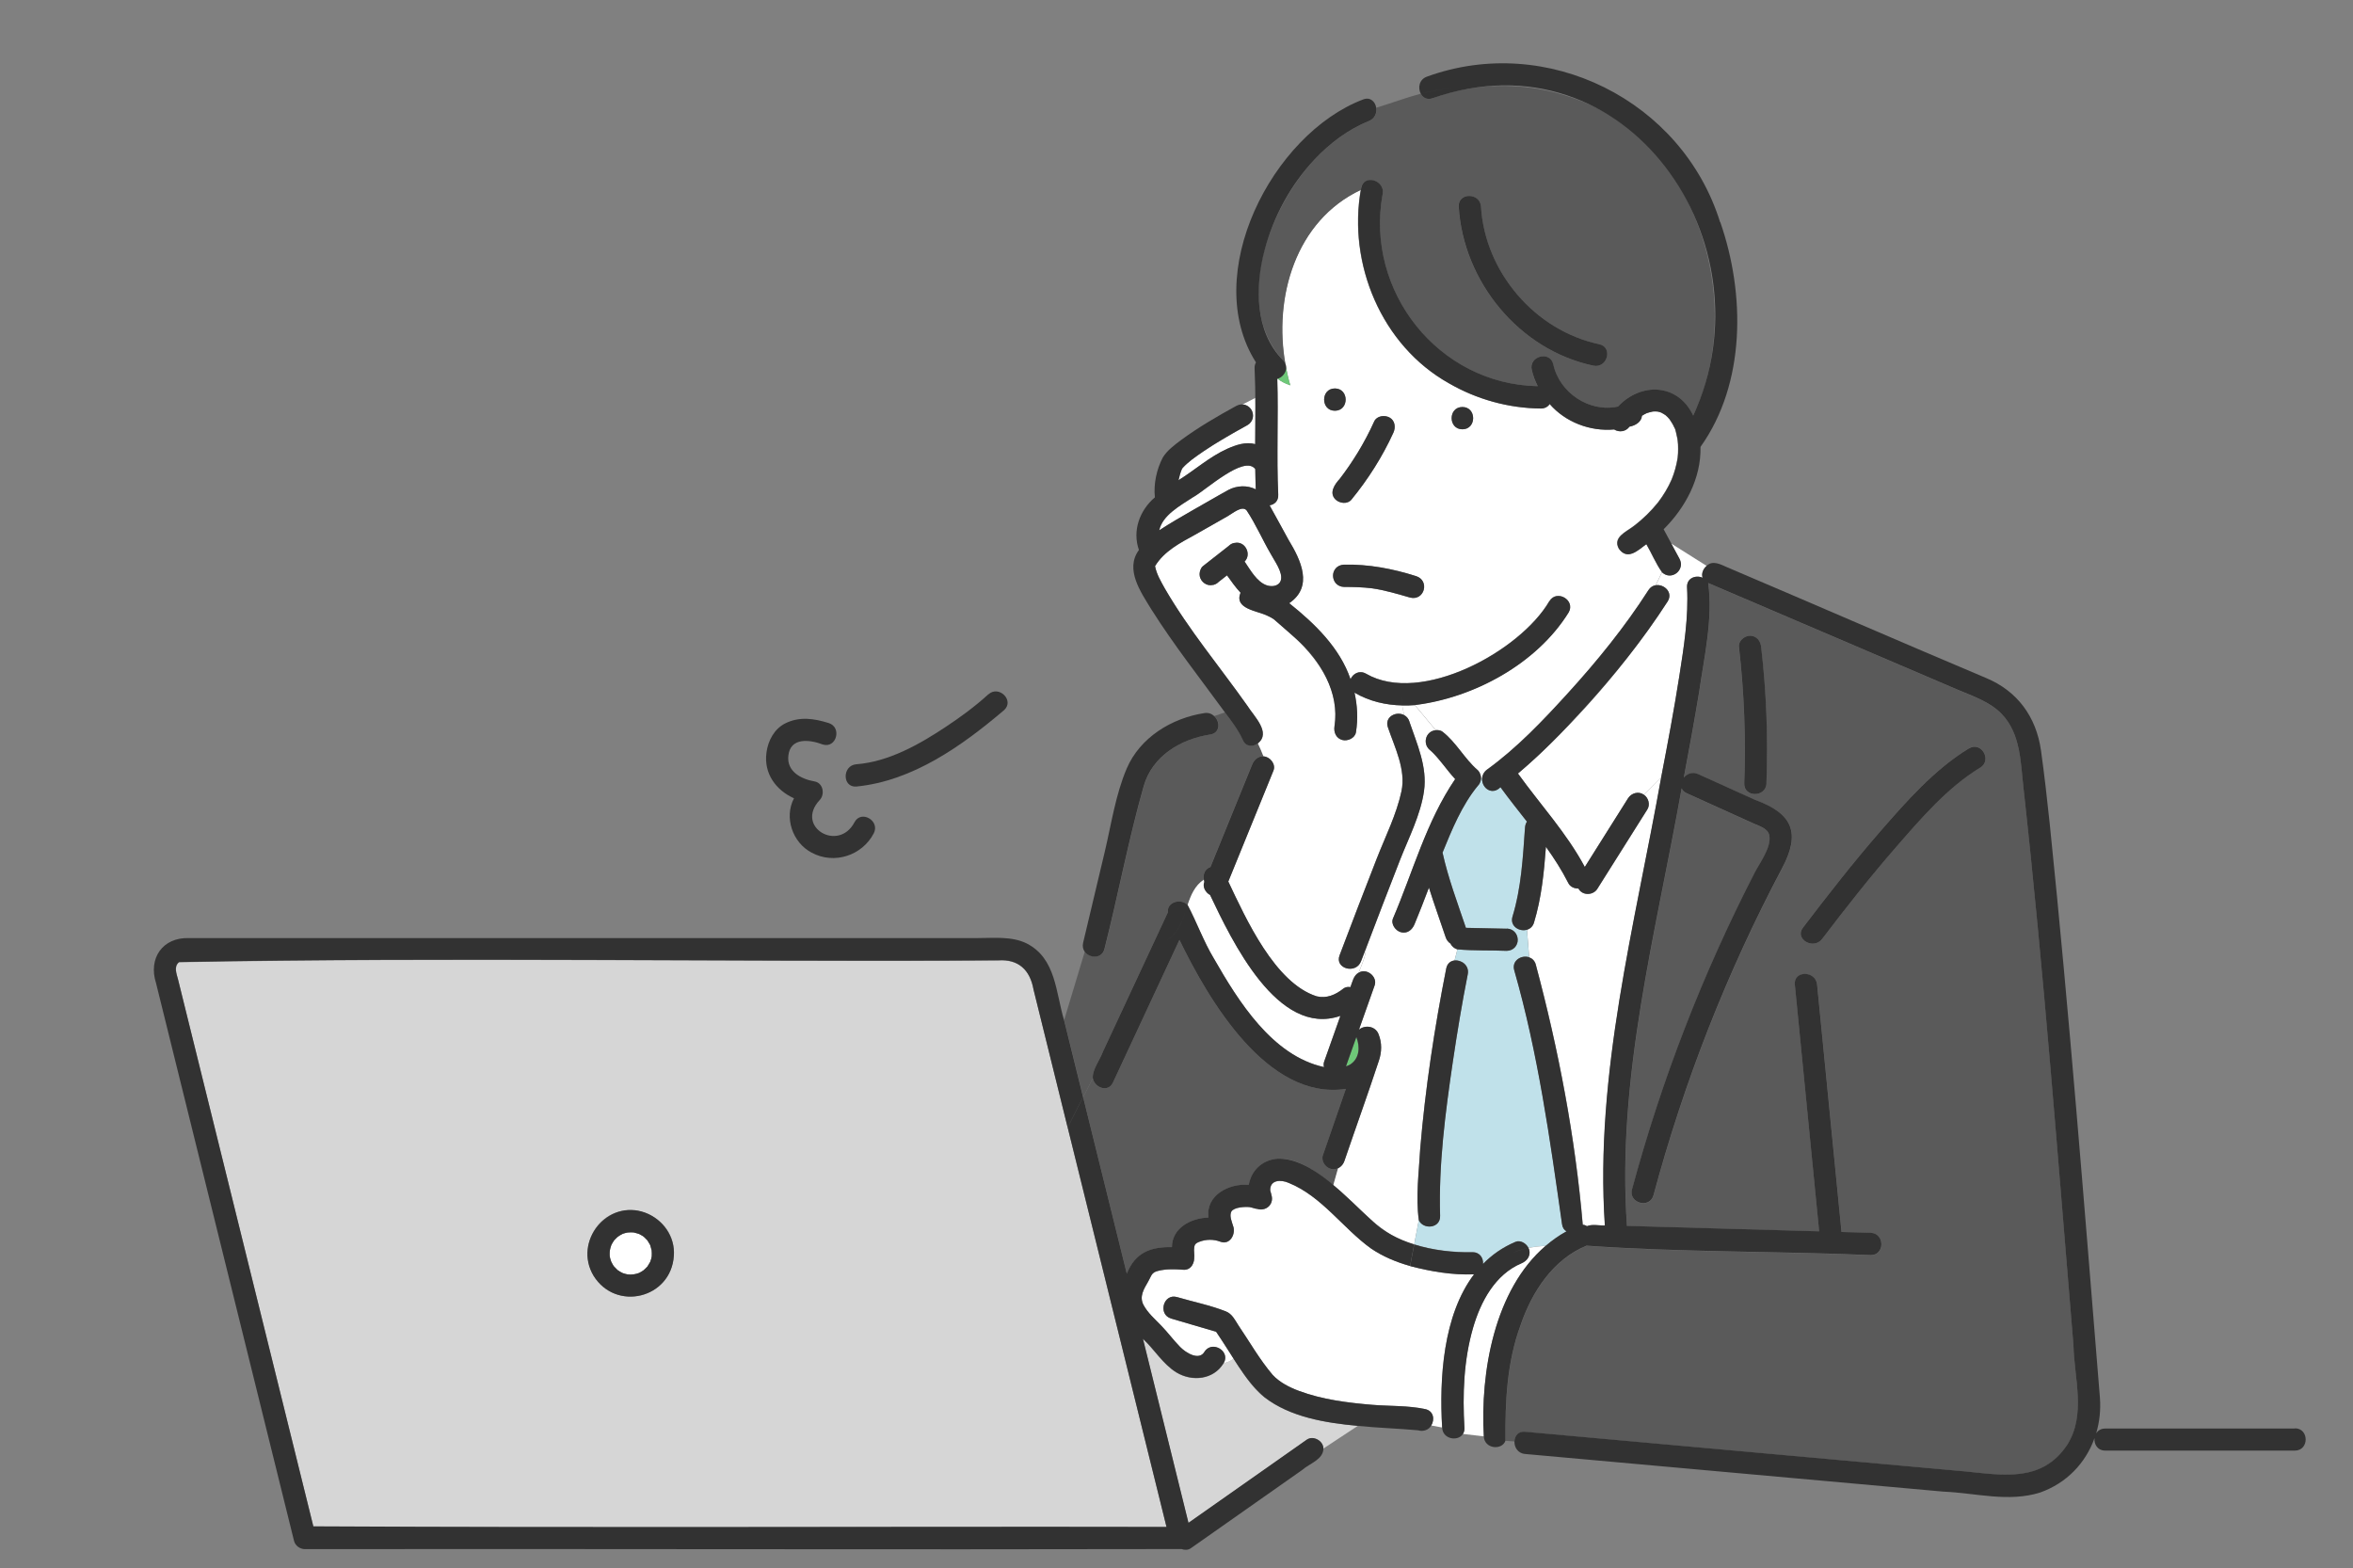 <?xml version="1.0" encoding="UTF-8"?>
<svg id="_レイヤー_1" data-name="レイヤー 1" xmlns="http://www.w3.org/2000/svg" viewBox="0 0 320 213.3">
  <rect x="0" y="0" width="320" height="213.3" fill="#808080" stroke="none"/>
  <defs>
    <style>
      .cls-1 {
        fill: #5a5a5a;
      }

      .cls-2 {
        fill: #fff;
      }

      .cls-3 {
        fill: #6ec878;
      }

      .cls-4 {
        fill: none;
      }

      .cls-5 {
        fill: #c0e1ea;
      }

      .cls-6 {
        fill: #d6d6d6;
      }

      .cls-7 {
        fill: #323232;
      }
    </style>
  </defs>
  <rect class="cls-4" x="-7.3" y="-45.45" width="349.09" height="310.31"/>
  <path class="cls-3" d="M186.62,80.01c.09.01.08.01,0,0h0Z"/>
  <path class="cls-2" d="M157.66,72.13c1.4-.97,2.93-1.79,4.41-2.63,1.66-.94,3.3-1.98,4.99-2.86,1.17-.61,2.59-.67,3.73-.08-.03-.92-.06-1.84-.07-2.76-1.52-1.99-6.78,2.92-8.44,3.81-1.8,1.18-4.19,2.47-4.62,4.52Z"/>
  <path class="cls-3" d="M88.63,170.07c.01.14.01.07,0,0h0Z"/>
  <path class="cls-3" d="M83.52,168.7c.12-.14.06-.07,0,0h0Z"/>
  <path class="cls-3" d="M83.51,172.24c.05.07.16.16-.01-.02,0,0,0,.01.01.02Z"/>
  <path class="cls-3" d="M183.57,144.8c1.34-.83,1.4-2.45.88-3.76-.47,1.33-.94,2.65-1.41,3.98.18-.06.37-.12.52-.22Z"/>
  <path class="cls-3" d="M200.72,104.54s-.03-.02-.05-.04c.01,0,.02.02.03.03,0,0,.01,0,.02,0Z"/>
  <path class="cls-2" d="M229.44,79.88c-.07-1.28,1.2-1.71,2.12-1.31-.2-.54.06-1.2.54-1.61l-4.84-3.05c.37.69.75,1.39,1.12,2.08.83,1.52-1.08,3.05-2.36,1.85-.27.59-.55,1.17-.85,1.76,1.13-.19,2.41.97,1.62,2.21-5.69,8.65-12.55,16.6-20.36,23.41,3.05,4.24,6.61,8.08,9.09,12.71,1.96-3.11,3.92-6.22,5.88-9.34.45-.72,1.43-1,2.15-.49l2.38-2.43c.88-4.56,1.74-9.13,2.46-13.72.62-3.96,1.27-8.04,1.05-12.06Z"/>
  <path class="cls-1" d="M163.72,119.63c-.16-.69.13-1.47.89-1.73,1.89-4.64,3.78-9.29,5.67-13.93.27-.67.84-1.16,1.56-1.11-.22-.59-.49-1.19-.77-1.78-.67.49-1.62.51-2.04-.46-.58-1.34-1.53-2.56-2.42-3.74l-1.47.5c.81.76.83,2.3-.53,2.5-4.03.63-7.86,2.91-9.05,7.02-2.08,7.28-3.46,14.77-5.33,22.11-.34,1.42-2.05,1.32-2.7.4l-2.81,9.32c.86,3.5,1.73,6.99,2.59,10.49l1.31-2.58c-.09-1.15.99-2.51,1.38-3.63,2.95-6.32,5.89-12.64,8.84-18.96,0,0,0,0,0,0-.19-1.35,1.74-1.94,2.67-.97.46-1.36.99-2.65,2.21-3.44Z"/>
  <path class="cls-2" d="M182.28,138.15c-8.53,2.96-14.77-10.26-17.72-16.44-.61-.32-1.07-1.11-.78-1.78-.03-.1-.04-.2-.06-.3-1.22.8-1.75,2.08-2.21,3.44,1.25,2.36,2.17,4.95,3.56,7.26,3.36,5.86,7.94,13.24,14.99,14.79-.06-.24-.07-.5.02-.74l2.21-6.23Z"/>
  <path class="cls-2" d="M208.87,131.17c3.09,11.56,5.38,23.54,6.39,35.4.22,0,.4.08.57.19.73-.31,1.65-.06,2.44-.1-1.38-20.57,4.1-40.88,7.67-61l-2.38,2.43c.63.43.88,1.35.47,2.01-2.26,3.58-4.51,7.16-6.77,10.75-.56.96-2.06,1.01-2.6,0-.55.02-1.12-.23-1.37-.73-.88-1.75-1.92-3.37-3.05-4.94-.26,3.48-.6,6.95-1.62,10.3-.16.54-.53.85-.95.98l.3,3.74c.4.14.75.45.91.98Z"/>
  <path class="cls-1" d="M180.97,158.96c-.75-.21-1.32-1.09-1.06-1.86.19-.56.38-1.11.58-1.67.85-2.45,1.69-4.89,2.54-7.34-10.66,1.6-18.66-12.08-22.63-20.27-3.01,6.47-6.03,12.93-9.04,19.4-.67,1.43-2.51.69-2.74-.58l-1.31,2.58c1.98,8,3.96,16,5.94,24.01,1.14-2.85,3.19-3.67,6.14-3.61,0-2.6,2.59-3.98,4.97-4.02-.42-3.02,2.8-4.71,5.48-4.44.29-1.82,1.7-3.36,3.83-3.56,2.87-.24,5.56,1.93,7.66,3.62l.66-2.34c-.3.14-.64.18-1,.09Z"/>
  <path class="cls-2" d="M197.26,128.34c-.3-.2-.53-.49-.65-.85-.75-2.25-1.57-4.49-2.28-6.76-.64,1.67-1.27,3.35-1.97,5-.32.76-.99,1.3-1.86,1.06-.72-.2-1.37-1.11-1.06-1.86,2.72-6.35,4.53-13.2,8.46-18.96-1.14-1.23-2.06-2.67-3.28-3.83-.11-.1-.48-.39,0-.01-1.24-.77-.83-2.69.64-2.81l-2.85-3.42c-.57.05-1.15.06-1.72.05.07.44.17.89.29,1.33.29.17.54.44.68.83,1.04,3.06,2.47,6.17,2,9.47-.47,3.25-2.07,6.34-3.26,9.37-1.57,4.01-3.11,8.03-4.64,12.06,0,1.01-.56,2.17-.98,3.28,1.05-.67,2.58.53,2.16,1.73-.71,2.01-1.43,4.03-2.14,6.04.69-.65,2.18-.61,2.67.58.49,1.18.45,2.46.05,3.63-1.5,4.56-3.14,9.09-4.69,13.64-.15.44-.47.79-.86.97l-.66,2.34c3.62,2.83,6.3,6.82,11.01,8.03l.63-3.3c-.44-3.19.02-6.53.19-9.75.69-8.21,1.94-16.42,3.54-24.5.14-.69.61-1.02,1.13-1.08l.39-1.49c-.42-.12-.76-.41-.95-.79Z"/>
  <path class="cls-5" d="M201.21,106.57c-.05.1-.13.2-.22.28-2.17,2.62-3.54,5.98-4.81,9.1.77,3.49,2.04,6.85,3.18,10.23,1.85.04,3.7.08,5.55.12.85.02,1.48.68,1.51,1.51.04.8-.72,1.53-1.51,1.51-2.23-.1-4.48,0-6.7-.2l-.39,1.49c.93-.1,2.03.67,1.79,1.88-.79,3.97-1.44,7.96-2.04,11.96-1.02,6.88-1.94,13.91-1.72,20.89.05,1.73-2.31,1.92-2.89.59l-.63,3.3c2.58.81,5.38,1.11,7.91,1.06,1.02-.02,1.5.8,1.45,1.59,1.21-1.24,2.67-2.26,4.41-3,.67-.28,1.48.22,1.77.83.77-.15,1.57-.24,2.35-.28.87-.74,1.81-1.42,2.84-1.98-.31-.16-.54-.47-.61-.95-1.65-11.61-3.26-23.24-6.5-34.54-.39-1.34,1-2.13,2.01-1.78l-.3-3.74c-1.02.32-2.37-.47-1.97-1.79,1.2-3.94,1.41-8.03,1.7-12.1.02-.3.11-.58.26-.81-1.21-1.55-2.44-3.09-3.6-4.68-1.14,1.14-2.55.18-2.49-1.21h-.16c-.01.25-.08.5-.2.72Z"/>
  <path class="cls-2" d="M210.22,169.44c-.78.04-1.58.13-2.35.28.42.88-.13,1.75-.97,2.08-3.58,1.51-5.54,5.21-6.57,8.75-1.28,4.4-1.45,9.06-1.18,13.61.02.35-.06.63-.21.85l2.87.34c-.5-8.68,1.42-19.96,8.41-25.93Z"/>
  <path class="cls-2" d="M170.21,55.73c.4.69.18,1.68-.54,2.07-.5.27-1,.55-1.5.84-2.08,1.19-4.16,2.42-6.08,3.87-.43.34-.85.7-1.22,1.1-.01.02-.11.14-.11.14-.23.48-.36,1.03-.48,1.56,2.24-1.39,4.22-3.19,6.64-4.28,1.19-.52,2.5-.98,3.79-.63.01-2.1.03-4.2.02-6.29l-1.79.92c.51.01,1,.24,1.27.71Z"/>
  <path class="cls-6" d="M166.39,185.43c-1.38,2.25-4.3,2.53-6.44,1.22-1.85-1.16-2.94-3.09-4.52-4.55,2.06,8.34,4.13,16.68,6.19,25.03,5.36-3.77,10.73-7.54,16.09-11.31.88-.61,2.25.15,2.26,1.19l4.68-3.09c-4.43-.41-9.21-1.19-12.69-3.88-1.78-1.37-2.96-3.42-4.2-5.26-.4.31-.85.52-1.37.63,0,0,0,.01,0,.02Z"/>
  <path class="cls-2" d="M200.47,173.3c-2.93.12-5.87-.38-8.7-1.12l-.04.22.04-.22c-1.88-.53-3.71-1.29-5.31-2.38-3.84-2.76-6.68-7.1-11.19-8.92-1.03-.46-2.56-.44-2.52,1.02.02.21.32.91.07.37.66,1.44-.66,2.68-2.07,2.07.62.27-.54-.13-.79-.16-.6-.07-2.1,0-2.49.59-.31.61.06,1.37.23,1.97.02.05.03.08.03.07,0,0-.04-.11-.06-.15.48,1.06-.33,2.75-1.71,2.22-.92-.35-1.94-.33-2.86.02-.63.25-.68.46-.71,1.12,0,.21.11,1.46.01.77.13.89-.37,2-1.46,1.91-1.14-.09-2.4-.14-3.51.17-.84.23-.81.62-1.28,1.44-.59,1.02-1.24,2.03-.63,3.18.56,1.07,1.54,1.92,2.38,2.78.91.94,1.69,1.99,2.59,2.92.81.83,2.57,1.89,3.3.7.68-1.11,2.07-.79,2.62.04,0-.12,0-.26,0-.43,0,.18,0,.31,0,.43.26.4.33.93,0,1.47.53-.12.98-.32,1.37-.63-.81-1.21-1.61-2.44-2.4-3.66-2.03-.6-4.07-1.19-6.1-1.79-1.87-.55-1.07-3.47.8-2.92,2.18.64,4.51,1.11,6.62,1.94.85.34,1.21,1.11,1.68,1.85,1.55,2.27,2.92,4.7,4.7,6.8.95,1.01,2.26,1.68,3.55,2.16,3.19,1.19,6.63,1.62,10,1.9,2.36.2,4.86.08,7.17.58,1.17.25,1.31,1.44.82,2.23l1.5.28c-.38-6.64.11-15.26,4.34-20.84Z"/>
  <path class="cls-1" d="M207.41,194.75c19.95,1.79,39.89,3.59,59.84,5.38,5.22.52,10.45,1.5,13.86-3.56,2.64-4.11.98-9.09.88-13.64-2.1-25.28-4.01-50.59-6.8-75.81-.39-3.37-.35-7.26-2.92-9.96-1.61-1.7-3.95-2.45-6.07-3.36-11.29-4.83-22.59-9.66-33.88-14.49.66,4.88-.54,10.02-1.24,14.86-.64,3.88-1.34,7.75-2.08,11.61.42-.53,1.16-.85,1.94-.49,2.59,1.17,5.17,2.34,7.76,3.51,5.12,1.86,6.25,4.48,3.64,9.35-7.47,14.09-13.32,29.03-17.46,44.42-.51,1.88-3.43,1.08-2.92-.8,4.01-14.89,9.62-29.36,16.68-43.07.69-1.34,2.31-3.46,1.99-5.07-.18-.94-1.33-1.25-2.1-1.6-3.04-1.38-6.08-2.75-9.13-4.13-.36-.16-.58-.4-.69-.67-3.49,19.63-8.85,39.44-7.44,59.51,8.71.25,17.43.49,26.14.74-1.1-11.19-2.21-22.37-3.31-33.56-.19-1.94,2.84-1.92,3.03,0,1.11,11.21,2.21,22.43,3.32,33.65,1.32.04,2.64.07,3.96.11,1.95.05,1.95,3.08,0,3.03-12.85-.55-25.87-.37-38.64-1.28-4.58,1.87-7.46,6.34-8.99,10.87-1.84,5.01-2.08,10.4-2.03,15.65l1.2.09c.04-.72.52-1.36,1.44-1.28ZM240.23,106.53c-.07,1.94-3.1,1.95-3.03,0,.23-6.2,0-12.4-.72-18.56-.09-.82.77-1.51,1.51-1.51.88,0,1.42.7,1.51,1.51.71,6.16.95,12.36.72,18.56ZM247.8,127.7c-1.16,1.53-3.79.02-2.61-1.53,3.39-4.45,6.83-8.86,10.5-13.08,3.56-4.1,7.39-8.47,12.08-11.31,1.67-1.01,3.19,1.6,1.53,2.61-4.46,2.7-8.08,6.95-11.47,10.84-3.5,4.02-6.8,8.22-10.03,12.46Z"/>
  <path class="cls-2" d="M184.2,94.19c.39,1.74.49,3.55.2,5.38-.13.81-1.14,1.25-1.86,1.06-.85-.23-1.18-1.05-1.06-1.86.95-6.28-3.84-10.97-8.27-14.58-.27-.17-.54-.33-.83-.45-1.36-.69-4.58-.91-3.67-3.14-.69-.73-1.25-1.55-1.84-2.36-.38.3-.76.6-1.15.9-.19.19-.41.32-.67.39l-.4.05c-.81.03-1.53-.71-1.51-1.51,0-.34.16-.85.44-1.07,1.17-.92,2.35-1.84,3.52-2.76.19-.19.41-.32.67-.39.13-.02.27-.04.4-.05,1.29-.05,2.02,1.67,1.09,2.56.77,1.12,1.66,2.78,3.02,3.24.71.24,1.7.11,1.92-.72.28-1.07-.9-2.63-1.37-3.53-1.13-1.95-2.06-4.09-3.3-5.95-.62-.69-1.85.38-2.58.8-1.47.85-2.95,1.67-4.42,2.51-2.03,1.12-4.21,2.24-5.45,4.28-.03.14,0,0,0,0,.23,1.13.76,2.01,1.35,3.07,3.26,5.62,7.47,10.62,11.21,15.92.87,1.4,3.28,3.66,1.42,5.11.28.59.55,1.19.77,1.78.86.04,1.69,1.05,1.35,1.91-.27.67-.55,1.34-.82,2.02-1.78,4.36-3.55,8.73-5.33,13.09,2.41,5.08,6.35,13.81,12.02,15.61,1.34.32,2.55-.19,3.64-1.06.27-.21.62-.25.95-.19.27-.69.42-1.6,1.13-1.97.42-1.12.98-2.27.98-3.28-.22.57-.44,1.15-.66,1.72-.68,1.81-3.61,1.02-2.92-.8,1.66-4.39,3.34-8.77,5.05-13.14,1.17-2.99,2.7-6.02,3.37-9.18.62-2.95-.93-5.97-1.85-8.7-.49-1.45,1.19-2.24,2.24-1.64-.12-.44-.22-.89-.29-1.33-2.22-.04-4.45-.54-6.51-1.74Z"/>
  <path class="cls-2" d="M174.83,49.58c.04.12.06.24.06.36.16.83.35,1.66.59,2.46-.74-.25-1.3-.55-1.75-.91-.01,0-.02.01-.03.01.16,5.25-.11,10.51.13,15.77.04.86-.53,1.34-1.18,1.44.84,1.56,1.73,3.09,2.56,4.66,1.71,2.8,3.43,6.39.11,8.65,3.48,2.78,6.89,6.07,8.34,10.34.34-.74,1.2-1.27,2.11-.75,7.46,4.33,20.96-3.06,24.92-9.85.99-1.68,3.61-.15,2.61,1.53-4.33,6.97-12.88,11.6-20.89,12.58l2.85,3.42c.31-.02.67.03.89.2,1.87,1.43,2.99,3.67,4.75,5.19.22.17.35.43.42.66.08.15.08.34.08.5h.16c.03-.43.22-.86.65-1.17,4.07-2.94,7.63-6.69,11-10.39,3.99-4.39,7.76-9.02,10.96-14.02.26-.41.62-.62.99-.68.29-.59.58-1.17.85-1.76-.85-1.18-1.4-2.57-2.14-3.83-1.15.83-2.55,2.25-3.73.63-.86-1.56.98-2.29,1.97-3.05,0,0,.37-.29.18-.13,1.18-.92,2.26-1.97,3.19-3.14.73-.96,1.36-2,1.84-3.11.39-.94.65-1.91.81-2.91.09-.81.1-1.63,0-2.45.02.3,0,.04-.02-.12-.05-.28-.11-.55-.18-.82-.05-.19-.12-.68-.27-.81.02.01.15.33.03.07-.17-.4-.41-.76-.64-1.12-.17-.22-.38-.4-.58-.59-.18-.13-.38-.21-.56-.33-.18-.06-.34-.11-.53-.15-.23-.03-.4-.02-.62,0-.28.05-.55.13-.83.22-.21.12-.45.22-.65.36-.08.85-.91,1.34-1.7,1.48-.48.68-1.39.82-2.08.38-3.26.29-6.61-.98-8.77-3.46-.24.36-.63.61-1.2.61-4.38-.03-8.72-1.24-12.5-3.43-9.11-5.1-13.76-16.16-11.98-26.31-8.91,4.19-11.89,14.68-10.25,23.75ZM198.88,55.36c1.95,0,1.95,3.03,0,3.03s-1.95-3.03,0-3.03ZM192.59,78.36c1.89.61,1.14,3.38-.8,2.92-1.7-.49-3.41-1.01-5.17-1.26-1.27-.16-2.55-.19-3.82-.19-.85,0-1.48-.69-1.51-1.51-.04-.82.72-1.51,1.51-1.51,3.34-.08,6.62.55,9.8,1.56ZM184.48,61.83c.9-1.45,1.7-2.96,2.4-4.51.35-.77,1.41-.89,2.07-.54.77.41.87,1.35.54,2.07-1.49,3.28-3.43,6.32-5.71,9.11-.53.65-1.59.51-2.14,0-.96-.92-.13-2.08.57-2.85.81-1.06,1.56-2.15,2.26-3.28ZM181.54,52.83c1.95,0,1.95,3.03,0,3.03s-1.95-3.03,0-3.03Z"/>
  <path class="cls-3" d="M174.89,49.94c.02.7-.5,1.36-1.16,1.56.45.35,1.01.66,1.75.91-.24-.8-.43-1.63-.59-2.46Z"/>
  <path class="cls-1" d="M222.34,18.08c-7.53-6.27-18.31-8.12-27.49-4.73-.76.28-1.34-.07-1.63-.61-2.02.54-4.03,1.3-6.05,1.91.11.69-.17,1.47-.98,1.8-2.83,1.14-5.32,3.02-7.4,5.23-6.18,6.52-11.23,19.75-4.32,27.3.19.19.3.4.36.6-1.64-9.08,1.34-19.56,10.25-23.75.07-2.13,3.29-1.52,2.95.55-2.44,13.21,7.57,25.9,21.09,26.15-.35-.7-.62-1.43-.81-2.19-.46-1.89,2.46-2.7,2.92-.8.83,3.9,4.92,6.61,8.8,5.76,3.15-3.37,8.19-3.14,10.23,1.23,6-12.4,2.58-29.45-7.93-38.44ZM216.68,49.73c-10.08-2.14-17.69-11.44-18.31-21.63-.12-1.95,2.91-1.93,3.03,0,.54,8.91,7.36,16.86,16.08,18.71,1.91.4,1.09,3.32-.8,2.92Z"/>
  <path class="cls-6" d="M151.88,180.34c-2.23-9-4.45-17.99-6.68-26.99l-.75,1.48.75-1.48c-1.55-6.26-3.1-12.52-4.64-18.77-.5-2.63-2-4.13-4.78-3.95-37.1.24-74.42-.46-111.42.24-.76.59-.32,1.6-.14,2.36,6.13,24.79,12.26,49.58,18.4,74.38,38.67.21,77.35.01,116.03.08-2.25-9.11-4.51-18.23-6.76-27.34ZM91.64,170.79c-.38,5.8-7.9,7.63-10.93,2.69-1.3-2.18-.98-4.91.6-6.84,3.59-4.27,10.68-1.4,10.34,4.15Z"/>
  <path class="cls-3" d="M84.67,173.12s0,0,.01,0c-.21-.11-.09-.03-.01,0Z"/>
  <path class="cls-2" d="M88.62,170.03c-.06-.24-.12-.47-.2-.7-.12-.22-.24-.44-.39-.65-.15-.14-.29-.29-.44-.44-.04-.03-.04-.03-.05-.04-.19-.16-.44-.25-.64-.38,0,0,0,0,0,0-.24-.08-.48-.14-.72-.2-.29-.01-.52-.03-.83.01-.25.04-.44.1-.67.18-.26.13-.52.26-.74.46-.16.15-.29.28-.43.44-.15.19-.25.41-.37.62-.09.27-.17.54-.22.82.08-.38,0,0,0,.08-.01.21,0,.43,0,.64.05.24.11.48.2.71.08.16.24.48.37.65.16.16.32.33.49.5.22.16.46.29.69.41.22.08.45.14.69.19.53.06,1.05-.01,1.55-.2.21-.12.43-.23.63-.38.15-.12.37-.35.51-.5.13-.2.25-.41.37-.62.1-.26.17-.52.22-.79,0-.12.01-.24.01-.36,0-.14-.01-.28-.02-.41,0,0,0-.02,0-.02Z"/>
  <path class="cls-7" d="M87.75,164.92c-5.11-1.89-9.82,3.9-7.04,8.56,3.04,4.94,10.56,3.11,10.93-2.69.19-2.6-1.49-4.96-3.89-5.87ZM88.63,170.07c.01.07.01.14,0,0h0ZM83.52,168.7c.06-.07.12-.14,0,0h0ZM83.51,172.24s0-.01-.01-.02c.17.18.06.09.01.02ZM84.68,173.12s0,0-.01,0c-.08-.03-.2-.11.01,0ZM88.64,170.83c-.05.27-.11.54-.22.79-.12.21-.24.42-.37.62-.14.15-.36.37-.51.5-.19.15-.42.26-.63.38-.5.18-1.02.26-1.55.2-.23-.05-.46-.11-.69-.19-.24-.12-.48-.25-.69-.41-.16-.16-.32-.33-.49-.5-.13-.16-.28-.48-.37-.65-.09-.23-.15-.47-.2-.71-.01-.21-.02-.43,0-.64,0-.08.08-.46,0-.08.04-.28.13-.55.22-.82.12-.21.23-.43.37-.62.14-.16.27-.3.43-.44.23-.19.48-.32.74-.46.23-.08.42-.14.67-.18.31-.04.54-.02.83-.01.24.06.48.13.72.2,0,0,0,0,0,0,.21.13.45.22.64.38.01.01.01.01.05.04.15.14.29.29.44.44.14.21.27.43.39.65.07.24.14.48.2.73,0,.14.02.28.02.41,0,.12,0,.24-.01.36Z"/>
  <path class="cls-7" d="M312.1,194.28h-25.8c-.59,0-.99.28-1.23.66.46-1.54.64-3.19.51-4.88-2.12-26.04-4.15-52.1-6.83-78.09-.35-3.3-.72-6.6-1.18-9.89-.65-4.62-3.24-8.12-7.49-9.88-11.75-4.96-23.45-10.06-35.19-15.05-.9-.4-1.99-1-2.8-.19l3.7,2.34-3.7-2.34c-.48.42-.74,1.07-.54,1.61-.92-.4-2.19.03-2.12,1.31.22,4.02-.43,8.1-1.05,12.06-.72,4.59-1.58,9.16-2.46,13.72l1.89-1.93-1.89,1.93c-3.58,20.11-9.05,40.43-7.67,61-.78.04-1.71-.21-2.44.1-.16-.11-.35-.18-.57-.19-1.01-11.86-3.29-23.84-6.39-35.4-.15-.53-.5-.84-.91-.98l.37,4.68-.37-4.68c-1.02-.34-2.4.44-2.01,1.78,3.24,11.3,4.85,22.92,6.5,34.54.07.48.3.79.61.95-1.03.56-1.97,1.24-2.84,1.98.93-.05,1.82-.05,2.58-.05-.75,0-1.65,0-2.58.05-6.99,5.97-8.91,17.25-8.41,25.93l1.57.19-1.57-.19c.11,1.71,2.49,1.9,2.95.56l-.74-.06.74.06c-.05-5.25.19-10.64,2.03-15.65,1.53-4.53,4.41-9,8.99-10.87,12.78.91,25.79.73,38.64,1.28,1.95.05,1.95-2.97,0-3.03-1.32-.04-2.64-.07-3.96-.11-1.11-11.22-2.21-22.43-3.32-33.65-.19-1.92-3.22-1.94-3.03,0,1.1,11.19,2.21,22.37,3.31,33.56-8.71-.25-17.43-.49-26.14-.74-1.42-20.08,3.95-39.89,7.44-59.51.11.27.33.5.69.67,3.04,1.38,6.08,2.75,9.13,4.13.77.35,1.91.66,2.1,1.6.31,1.61-1.3,3.73-1.99,5.07-7.06,13.71-12.67,28.18-16.68,43.07-.51,1.88,2.41,2.68,2.92.8,4.14-15.4,9.99-30.33,17.46-44.42,2.6-4.85,1.48-7.49-3.64-9.35-2.59-1.17-5.17-2.34-7.76-3.51-.78-.35-1.51-.04-1.94.49.73-3.86,1.44-7.73,2.08-11.61.7-4.84,1.9-9.98,1.24-14.86,11.29,4.83,22.59,9.66,33.88,14.49,2.11.9,4.46,1.66,6.07,3.36,2.57,2.71,2.53,6.59,2.92,9.96,2.79,25.22,4.69,50.53,6.8,75.81.1,4.55,1.76,9.53-.88,13.64-3.42,5.06-8.63,4.08-13.86,3.56-6.81-.61-13.62-1.22-20.42-1.84-13.14-1.18-26.28-2.36-39.42-3.55-.93-.08-1.4.56-1.44,1.28l4.28.33-4.28-.33c-.04.78.43,1.65,1.44,1.74,18.96,1.71,37.92,3.41,56.89,5.12,4.37.18,8.84,1.48,13.14.13,3.64-1.28,6.22-4.04,7.42-7.41-.09.81.39,1.7,1.45,1.7h25.8c1.95,0,1.95-3.03,0-3.03Z"/>
  <path class="cls-7" d="M210.7,81.78c-3.95,6.78-17.45,14.18-24.92,9.85-.92-.52-1.78,0-2.11.75-1.45-4.27-4.86-7.56-8.34-10.34,3.32-2.27,1.59-5.85-.11-8.65-.83-1.57-1.72-3.1-2.56-4.66.65-.1,1.22-.58,1.18-1.44-.25-5.25.03-10.51-.13-15.77.99-.27,1.71-1.58.76-2.54-3.84-3.91-3.81-9.99-2.48-14.98.06-.89.21-1.81.47-2.77-.26.96-.41,1.88-.47,2.77,1.2-4.57,3.56-8.89,6.79-12.32,2.08-2.21,4.57-4.09,7.4-5.23.81-.33,1.09-1.11.98-1.8-.53.16-1.07.31-1.6.45.53-.13,1.07-.29,1.6-.45-.13-.82-.8-1.51-1.79-1.12-12.37,4.7-22.17,23.83-14.56,35.76-.13.22-.21.48-.19.81.16,3.43.1,6.86.08,10.3-1.3-.35-2.6.11-3.79.63-2.42,1.09-4.41,2.89-6.64,4.28.13-.52.26-1.07.48-1.56,0,0,.1-.12.11-.14.37-.41.79-.76,1.22-1.1,2.38-1.79,4.98-3.27,7.58-4.7,1.68-1.05.24-3.55-1.53-2.61-2.59,1.42-5.16,2.91-7.54,4.67-.89.67-1.87,1.39-2.46,2.36-.84,1.62-1.26,3.58-1.07,5.41-2.07,1.76-3.09,4.53-2.17,7.16-1.94,2.63.26,5.73,1.68,8.06,3.07,4.87,6.64,9.39,10.03,14.04l1.48-.51-1.48.51c.89,1.18,1.83,2.41,2.42,3.74.42.96,1.38.95,2.04.46-.2-.43-.42-.85-.63-1.28.21.43.43.85.63,1.28,1.86-1.45-.56-3.72-1.42-5.11-3.74-5.29-7.95-10.3-11.21-15.92-.58-1.05-1.12-1.93-1.35-3.07,0,0-.04.14,0,0,1.24-2.05,3.42-3.17,5.45-4.28,1.47-.84,2.95-1.67,4.42-2.51.74-.42,1.96-1.49,2.58-.8,1.24,1.86,2.16,4,3.3,5.95.48.9,1.65,2.46,1.37,3.53-.22.83-1.21.96-1.92.72-1.36-.46-2.25-2.12-3.02-3.24.93-.89.2-2.61-1.09-2.56-.13.02-.27.04-.4.05-.26.07-.48.2-.67.39-1.17.92-2.35,1.84-3.52,2.76-.28.22-.44.73-.44,1.07-.02.8.7,1.54,1.51,1.51l.4-.05c.26-.07.48-.2.67-.39.38-.3.76-.6,1.15-.9.59.81,1.15,1.63,1.84,2.36-.92,2.23,2.31,2.45,3.67,3.14.29.12.56.28.83.45,1.02.9,2.04,1.8,3.07,2.69,3.29,2.91,5.92,7.35,5.21,11.89-.13.81.21,1.63,1.06,1.86.72.2,1.73-.24,1.86-1.06.29-1.83.19-3.64-.2-5.38,2.05,1.2,4.28,1.69,6.51,1.74-.06-.39-.09-.78-.09-1.17,0,.39.04.78.09,1.17.57.01,1.15,0,1.72-.05l-1.18-1.42,1.18,1.42c8.01-.98,16.56-5.61,20.89-12.58.99-1.68-1.62-3.2-2.61-1.53ZM167.05,66.63c-3.14,1.8-6.35,3.53-9.4,5.49.43-2.05,2.82-3.34,4.62-4.52,1.66-.89,6.92-5.8,8.44-3.81.01.92.03,1.84.07,2.76-1.14-.59-2.56-.54-3.73.08Z"/>
  <path class="cls-7" d="M215.36,96.43c4.16-4.57,8.1-9.42,11.43-14.63.79-1.24-.49-2.4-1.62-2.21-.84,1.7-1.73,3.39-2.29,5.09.57-1.7,1.45-3.39,2.29-5.09-.37.06-.73.27-.99.68-3.2,5-6.97,9.64-10.96,14.02-3.37,3.7-6.92,7.45-11,10.39-1.72,1.35.25,4,1.84,2.38,1.16,1.59,2.39,3.14,3.6,4.68-.15.24-.24.52-.26.81-.29,4.08-.5,8.17-1.7,12.1-.4,1.32.94,2.1,1.97,1.79l-.13-1.64.13,1.64c.42-.13.79-.44.95-.98,1.02-3.35,1.36-6.82,1.62-10.3,1.12,1.57,2.17,3.19,3.05,4.94.25.5.82.75,1.37.73.53,1.01,2.04.96,2.6,0,2.26-3.58,4.51-7.16,6.77-10.75.42-.66.16-1.58-.47-2.01l-3.08,3.15,3.08-3.15c-.71-.51-1.7-.23-2.15.49-1.96,3.11-3.92,6.22-5.88,9.34-2.48-4.63-6.04-8.47-9.09-12.71,3.21-2.67,6.13-5.7,8.92-8.77Z"/>
  <path class="cls-7" d="M186.72,166.13c-3.3-2.95-8.35-8.8-13.06-8.54-2.13.2-3.54,1.74-3.83,3.56-2.68-.27-5.9,1.43-5.48,4.44-2.38.05-4.97,1.42-4.97,4.02-2.95-.06-5,.76-6.14,3.61-1.98-8-3.96-16-5.94-24.01l-2.1,4.12c4.48,18.11,8.96,36.22,13.44,54.33-38.68-.07-77.36.13-116.03-.08-6.13-24.79-12.26-49.58-18.4-74.38-.19-.75-.63-1.77.14-2.36,37-.71,74.32,0,111.42-.24,2.7-.19,4.32,1.29,4.78,3.95,1.55,6.26,3.1,12.52,4.64,18.77l2.1-4.12c-.86-3.5-1.73-6.99-2.59-10.49l-1.53,5.08,1.53-5.08c-1.13-3.75-1.08-8.36-5.07-10.4-2.03-1.01-4.53-.73-6.74-.73H25.7c-3.57-.13-5.57,2.74-4.48,6.12,6.26,25.29,12.51,50.58,18.77,75.87.16.64.81,1.11,1.46,1.11,39.74-.05,79.51.08,119.24-.01.41.15.89.15,1.26-.11,5.05-3.55,10.1-7.1,15.15-10.65.98-.88,2.88-1.4,2.88-2.93l-1.67,1.1,1.67-1.1c-.02-1.04-1.38-1.8-2.26-1.19-5.36,3.77-10.73,7.54-16.09,11.31-2.06-8.34-4.13-16.68-6.19-25.03,1.58,1.46,2.67,3.39,4.52,4.55,2.14,1.31,5.07,1.03,6.44-1.22.34-.55.27-1.08,0-1.49-.03.57-.17.58-1,.58.83,0,.98,0,1-.58-.54-.83-1.94-1.15-2.62-.04-.73,1.19-2.49.13-3.3-.7-.91-.93-1.68-1.99-2.59-2.92-.83-.86-1.81-1.71-2.38-2.78-.6-1.15.04-2.16.63-3.18.47-.82.44-1.21,1.28-1.44,1.11-.3,2.37-.26,3.51-.17,1.09.08,1.59-1.03,1.46-1.91.1.69-.02-.56-.01-.77.03-.66.07-.87.71-1.12.91-.36,1.94-.37,2.86-.02,1.37.52,2.19-1.16,1.71-2.22.02.04.02.05.03.08-.17-.61-.54-1.36-.23-1.97.39-.6,1.89-.66,2.49-.59.26.03,1.41.42.79.16,1.41.61,2.73-.63,2.07-2.07.25.55-.04-.16-.07-.37-.04-1.46,1.48-1.48,2.52-1.01,4.51,1.83,7.35,6.16,11.19,8.92,1.6,1.09,3.42,1.85,5.31,2.38l.56-2.94c-2.11-.66-4.07-1.65-5.61-3.1Z"/>
  <path class="cls-7" d="M207.96,169.95c-.02-.08-.05-.15-.09-.22-.77.15-1.5.36-2.14.67.63-.32,1.37-.53,2.14-.67-.3-.62-1.1-1.12-1.77-.83-1.74.73-3.2,1.76-4.41,3,.05-.79-.43-1.61-1.45-1.59-2.53.05-5.33-.25-7.91-1.06l-.56,2.94c2.83.74,5.77,1.24,8.7,1.12-4.23,5.58-4.73,14.21-4.34,20.84l2.47.45-2.47-.45c.06,1.6,2.14,1.92,2.82.88l-2.27-.27,2.27.27c.15-.22.23-.51.21-.85-.26-4.55-.1-9.21,1.18-13.61,1.03-3.54,2.99-7.24,6.57-8.75.76-.32,1.28-1,1.06-1.86Z"/>
  <path class="cls-7" d="M167.69,166.74c.03.09.05.11,0,0h0Z"/>
  <path class="cls-7" d="M193.81,191.64c-2.32-.5-4.82-.39-7.17-.58-3.37-.28-6.81-.71-10-1.9-1.29-.48-2.6-1.15-3.55-2.16-1.78-2.09-3.16-4.52-4.7-6.8-.47-.73-.83-1.51-1.68-1.85-2.11-.83-4.44-1.3-6.62-1.94-1.87-.55-2.67,2.37-.8,2.92,2.03.6,4.07,1.19,6.1,1.79,2.11,3,3.76,6.52,6.6,8.92,3.48,2.68,8.26,3.47,12.69,3.88l1.63-1.08-1.63,1.08c2.74.28,5.43.35,8.16.6.74.23,1.49-.08,1.81-.65l-2.1-.39,2.1.39c.49-.79.35-1.98-.82-2.23Z"/>
  <path class="cls-7" d="M191.67,98.1c-.14-.4-.38-.67-.68-.83.58,2.19,1.64,4.38,1.64,6.57,0-2.19-1.05-4.38-1.64-6.57-1.05-.6-2.73.19-2.24,1.64.93,2.73,2.48,5.75,1.85,8.7-.67,3.15-2.2,6.18-3.37,9.18-1.71,4.37-3.39,8.75-5.05,13.14-.69,1.82,2.23,2.61,2.92.8.22-.57.44-1.15.66-1.72,0-.34-.05-.66-.2-.96.15.3.2.62.2.96,1.53-4.03,3.07-8.05,4.64-12.06,1.19-3.03,2.8-6.13,3.26-9.37.47-3.3-.96-6.41-2-9.47Z"/>
  <path class="cls-7" d="M164.6,99.89c1.36-.21,1.34-1.74.53-2.5l-4.07,1.39,4.07-1.39c-.33-.31-.78-.5-1.34-.41-4.45.68-8.76,3.32-10.56,7.54-1.51,3.53-2.09,7.53-2.97,11.25-.98,4.15-1.97,8.3-2.96,12.45-.11.48-.01.89.21,1.2l.76-2.53-.76,2.53c.66.93,2.37,1.02,2.7-.4,1.87-7.34,3.25-14.83,5.33-22.11,1.18-4.11,5.02-6.39,9.05-7.02Z"/>
  <path class="cls-7" d="M198.88,58.38c1.95,0,1.95-3.03,0-3.03s-1.95,3.03,0,3.03Z"/>
  <path class="cls-7" d="M181.54,52.83c-1.95,0-1.95,3.03,0,3.03s1.95-3.03,0-3.03Z"/>
  <path class="cls-7" d="M182.79,79.82c1.28,0,2.55.03,3.82.19,1.76.25,3.47.78,5.17,1.26,1.94.47,2.7-2.31.8-2.92-3.17-1.01-6.46-1.64-9.8-1.56-2,.07-1.98,2.95,0,3.03ZM186.62,80.01c.08.01.09.01,0,0h0Z"/>
  <path class="cls-7" d="M187.48,140.63c-.49-1.19-1.98-1.23-2.67-.58.71-2.01,1.43-4.03,2.14-6.04.42-1.2-1.1-2.4-2.16-1.73-.38,1.02-.64,2-.23,2.82-.41-.82-.15-1.8.23-2.82-.71.37-.86,1.27-1.13,1.97-.33-.06-.68-.02-.95.19-1.09.87-2.3,1.38-3.64,1.06-5.68-1.81-9.61-10.52-12.02-15.61,1.78-4.36,3.55-8.73,5.33-13.09.27-.67.55-1.34.82-2.02.34-.86-.49-1.88-1.35-1.91.37,1,.62,1.99.62,2.99,0-1-.25-1.99-.62-2.99-.72-.06-1.29.44-1.56,1.11-1.89,4.64-3.78,9.29-5.67,13.93-.76.26-1.05,1.03-.89,1.73.46-.3,1-.53,1.68-.67-.68.14-1.22.37-1.68.67.02.1.03.2.06.3-.29.67.17,1.46.78,1.78,2.94,6.17,9.18,19.4,17.72,16.44l-2.21,6.23c-.09.25-.08.5-.02.74-7.05-1.55-11.63-8.93-14.99-14.79-1.39-2.31-2.31-4.9-3.56-7.26-.64,1.91-1.13,3.95-3.17,4.97,2.03-1.02,2.53-3.06,3.17-4.97-.93-.97-2.86-.37-2.67.97,0,0,0,0,0,0-2.95,6.32-5.89,12.64-8.84,18.96-.39,1.11-1.48,2.48-1.38,3.63l.79-1.55-.79,1.55c.23,1.27,2.08,2.01,2.74.58,3.01-6.47,6.03-12.93,9.04-19.4,3.97,8.18,11.97,21.88,22.63,20.27-.85,2.45-1.69,4.89-2.54,7.34-.19.56-.38,1.11-.58,1.67-.27.77.3,1.65,1.06,1.86.83.23,1.59-.28,1.86-1.06,1.55-4.55,3.19-9.08,4.69-13.64.4-1.17.44-2.45-.05-3.63ZM183.57,144.8c-.16.1-.34.16-.52.22.47-1.33.94-2.65,1.41-3.98.52,1.3.46,2.93-.88,3.76Z"/>
  <path class="cls-7" d="M204.91,126.31c-1.85-.04-3.7-.08-5.55-.12-1.14-3.38-2.41-6.74-3.18-10.23,1.27-3.12,2.64-6.48,4.81-9.1.37-.38.55-1.01.34-1.51-.07-.23-.21-.49-.42-.66-1.75-1.52-2.88-3.75-4.75-5.19-.22-.17-.58-.22-.89-.2l3.95,4.74-3.95-4.74c-1.47.12-1.88,2.04-.64,2.81-.22-.17-.27-.21-.24-.18,1.29,1.1,2.31,2.74,3.51,4.02-3.93,5.76-5.74,12.61-8.46,18.96-.32.75.34,1.66,1.06,1.86.87.24,1.54-.3,1.86-1.06.69-1.65,1.33-3.32,1.97-5,.71,2.27,1.53,4.51,2.28,6.76.12.36.35.66.65.85.19.39.53.67.95.79l.38-1.45-.38,1.45c2.22.2,4.47.11,6.7.2,1.99-.06,1.98-2.94,0-3.03ZM200.72,104.54s-.01,0-.02,0c-.01,0-.02-.02-.03-.03.02.02.03.02.05.04Z"/>
  <path class="cls-7" d="M197.82,130.62l-1.46,5.53,1.46-5.53c-.52.06-.99.39-1.13,1.08-1.6,8.08-2.85,16.29-3.54,24.5-.18,3.22-.63,6.55-.19,9.75l.53-2.81-.53,2.81c.59,1.32,2.95,1.13,2.89-.59-.21-6.97.71-14,1.72-20.89.59-4,1.25-7.99,2.04-11.96.24-1.21-.86-1.98-1.79-1.88Z"/>
  <path class="cls-7" d="M240.23,106.53c.23-6.2,0-12.4-.72-18.56-.09-.81-.63-1.51-1.51-1.51-.75,0-1.61.7-1.51,1.51.71,6.16.95,12.36.72,18.56-.07,1.95,2.95,1.94,3.03,0Z"/>
  <path class="cls-7" d="M267.77,101.78c-4.69,2.85-8.52,7.22-12.08,11.31-3.67,4.22-7.11,8.63-10.5,13.08-1.18,1.55,1.45,3.06,2.61,1.53,3.23-4.24,6.53-8.44,10.03-12.46,3.39-3.89,7.01-8.14,11.47-10.84,1.66-1.01.14-3.63-1.53-2.61Z"/>
  <path class="cls-7" d="M183.79,67.95c2.28-2.79,4.21-5.83,5.71-9.11.33-.72.23-1.66-.54-2.07-.66-.35-1.72-.23-2.07.54-1.25,2.76-2.82,5.38-4.67,7.79-.7.76-1.53,1.93-.57,2.85.55.51,1.6.65,2.14,0Z"/>
  <path class="cls-7" d="M233.93,30.22c-5.17-16.59-23.57-25.74-39.89-19.79-1.06.39-1.23,1.54-.82,2.31,1.48-.4,2.97-.67,4.45-.67-1.48,0-2.97.28-4.45.67.29.55.86.89,1.63.61,26.35-9.17,46.23,19.76,35.42,43.17-2.04-4.37-7.08-4.59-10.23-1.23-3.88.85-7.97-1.86-8.8-5.76-.46-1.89-3.38-1.09-2.92.8.18.76.46,1.49.81,2.19-13.52-.25-23.53-12.94-21.09-26.15.33-1.9-2.58-2.72-2.92-.8-1.89,10.23,2.75,21.42,11.94,26.56,1.64.18,3.21.27,4.65.27v-1.01,1.01c-1.44,0-3.01-.09-4.65-.27,3.78,2.19,8.13,3.39,12.5,3.43.56,0,.96-.25,1.2-.61,2.15,2.48,5.5,3.75,8.77,3.46.68.43,1.59.3,2.08-.38.79-.15,1.63-.63,1.7-1.48.2-.15.43-.25.65-.36.28-.09.54-.16.83-.22.22,0,.39-.02.62,0,.19.03.35.08.53.15.18.12.39.2.56.33.21.18.41.37.58.59.24.36.48.72.64,1.12.12.26-.02-.06-.03-.07.27.45.33,1.12.46,1.64.03.15.04.42.02.12.09.81.09,1.63,0,2.45-.17,1-.43,1.97-.81,2.91-.48,1.11-1.12,2.15-1.84,3.11-.94,1.17-2.02,2.22-3.19,3.14.2-.16-.18.13-.18.13-.99.76-2.84,1.49-1.97,3.05,1.18,1.63,2.58.21,3.73-.63.74,1.26,1.29,2.65,2.14,3.83.34-.74.65-1.49.9-2.23-.25.74-.56,1.49-.9,2.23,1.27,1.2,3.19-.33,2.36-1.85-.37-.69-.75-1.39-1.12-2.08l-1.84-1.16,1.84,1.16c-.35-.64-.69-1.29-1.04-1.93,2.94-2.92,5.12-6.94,5.01-11.2,6.18-8.66,6.08-20.83,2.7-30.55Z"/>
  <path class="cls-7" d="M217.49,46.81c-8.73-1.85-15.54-9.81-16.08-18.71-.12-1.93-3.14-1.95-3.03,0,.62,10.19,8.22,19.5,18.31,21.63,1.9.4,2.71-2.51.8-2.92Z"/>
  <path class="cls-7" d="M134.41,94.43c-1.83,1.66-3.76,3.08-5.83,4.45-3.59,2.38-7.74,4.72-12.12,5.06-1.93.15-1.94,3.18,0,3.03,7.68-.76,14.36-5.53,20.09-10.39,1.45-1.31-.7-3.45-2.14-2.14Z"/>
  <path class="cls-7" d="M116.21,111.82c-2.16,4.14-8.14.65-4.74-3.01.74-.75.49-2.32-.67-2.53-1.93-.34-3.8-1.39-3.59-3.47.24-2.55,2.88-2.25,4.68-1.56,1.86.58,2.66-2.34.8-2.92-1.99-.62-3.98-.92-5.92.06-1.48.75-2.32,2.35-2.53,3.94-.4,2.91,1.32,5.14,3.74,6.24-1.38,2.61-.19,6.05,2.42,7.4,3.04,1.63,6.83.4,8.42-2.62.91-1.72-1.7-3.25-2.61-1.53Z"/>
</svg>
